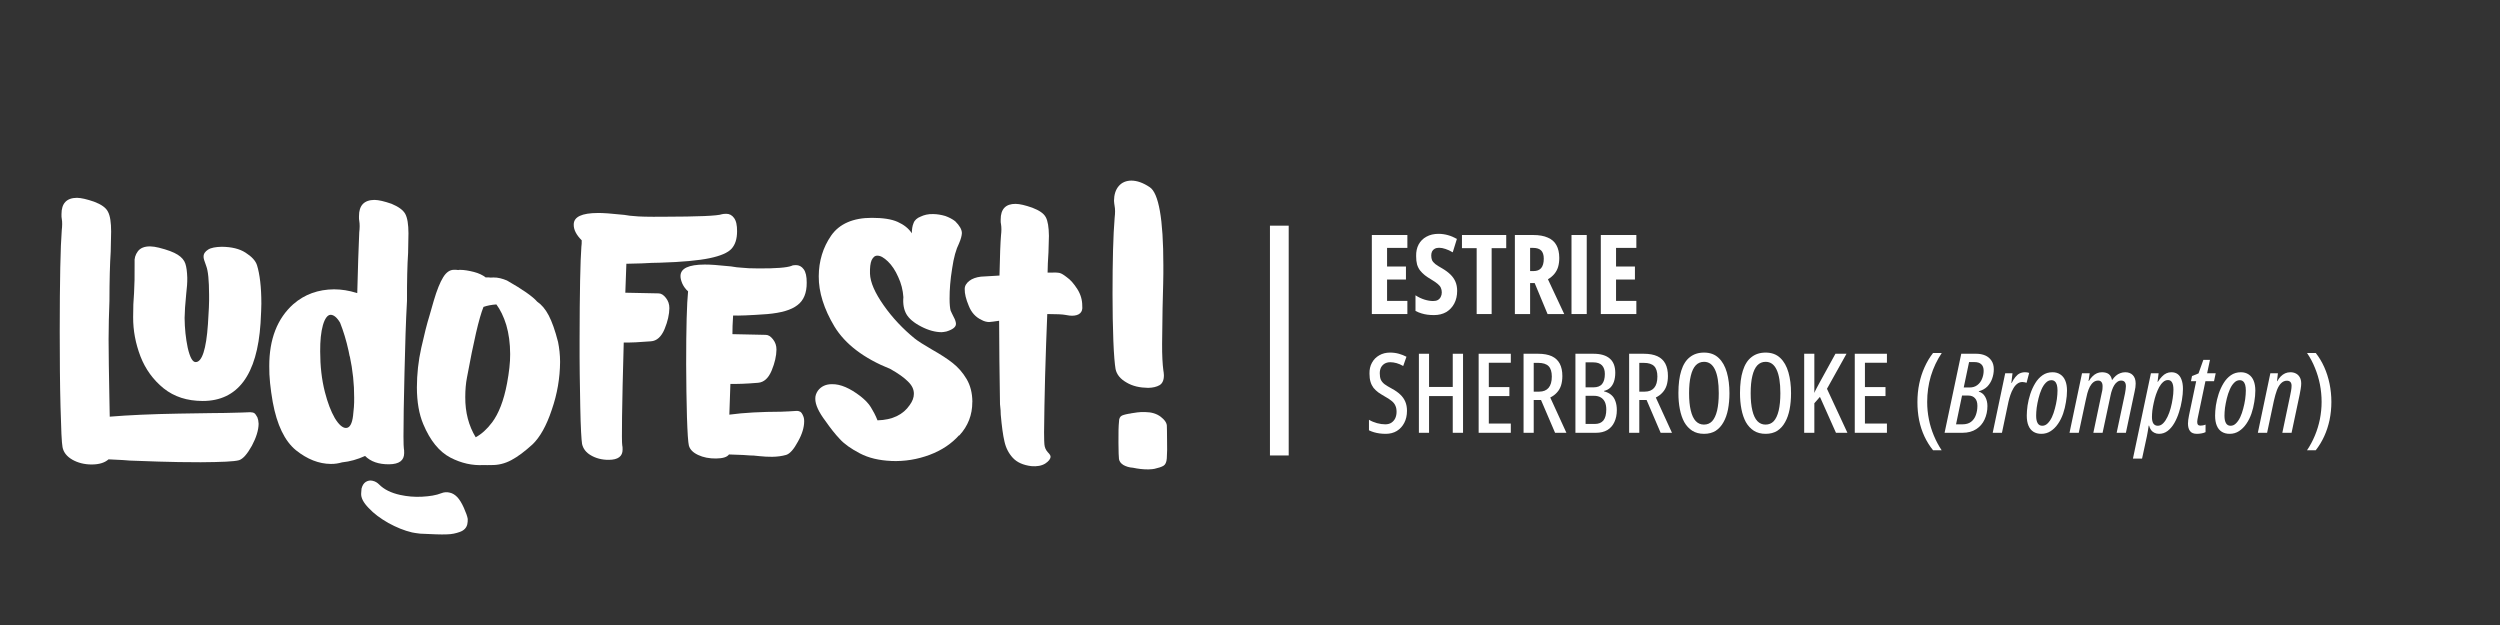 <svg xmlns="http://www.w3.org/2000/svg" xmlns:xlink="http://www.w3.org/1999/xlink" width="400" zoomAndPan="magnify" viewBox="0 0 300 75" height="100" preserveAspectRatio="xMidYMid meet" version="1.0"><rect x="0" y="0" width="300" height="75" fill="#333333" stroke="none"/><defs><g/><clipPath id="7618f9acb7"><path d="M 7 23 L 32 23 L 32 56 L 7 56 Z M 7 23 " clip-rule="nonzero"/></clipPath><clipPath id="cbefed05d4"><path d="M 2.004 -1.957 L 153.875 16.59 L 145.605 84.336 L -6.27 65.789 Z M 2.004 -1.957 " clip-rule="nonzero"/></clipPath><clipPath id="a322befe97"><path d="M 2.004 -1.957 L 153.875 16.59 L 145.605 84.336 L -6.27 65.789 Z M 2.004 -1.957 " clip-rule="nonzero"/></clipPath><clipPath id="84c3572771"><path d="M 32 23 L 50 23 L 50 56 L 32 56 Z M 32 23 " clip-rule="nonzero"/></clipPath><clipPath id="ecf23abafd"><path d="M 2.004 -1.957 L 153.875 16.59 L 145.605 84.336 L -6.27 65.789 Z M 2.004 -1.957 " clip-rule="nonzero"/></clipPath><clipPath id="8321d13e04"><path d="M 2.004 -1.957 L 153.875 16.59 L 145.605 84.336 L -6.27 65.789 Z M 2.004 -1.957 " clip-rule="nonzero"/></clipPath><clipPath id="7b406aa25b"><path d="M 68 25 L 89 25 L 89 56 L 68 56 Z M 68 25 " clip-rule="nonzero"/></clipPath><clipPath id="96cb521350"><path d="M 2.004 -1.957 L 153.875 16.59 L 145.605 84.336 L -6.27 65.789 Z M 2.004 -1.957 " clip-rule="nonzero"/></clipPath><clipPath id="606c7bd435"><path d="M 2.004 -1.957 L 153.875 16.59 L 145.605 84.336 L -6.27 65.789 Z M 2.004 -1.957 " clip-rule="nonzero"/></clipPath><clipPath id="2bafee02f7"><path d="M 43 57 L 57 57 L 57 65 L 43 65 Z M 43 57 " clip-rule="nonzero"/></clipPath><clipPath id="9905b3e38d"><path d="M 2.004 -1.957 L 153.875 16.59 L 145.605 84.336 L -6.27 65.789 Z M 2.004 -1.957 " clip-rule="nonzero"/></clipPath><clipPath id="56e371845c"><path d="M 2.004 -1.957 L 153.875 16.59 L 145.605 84.336 L -6.27 65.789 Z M 2.004 -1.957 " clip-rule="nonzero"/></clipPath><clipPath id="1c6dac4fbf"><path d="M 97 25 L 117 25 L 117 56 L 97 56 Z M 97 25 " clip-rule="nonzero"/></clipPath><clipPath id="c0c84a4e01"><path d="M 2.004 -1.957 L 153.875 16.59 L 145.605 84.336 L -6.27 65.789 Z M 2.004 -1.957 " clip-rule="nonzero"/></clipPath><clipPath id="7ec665d3a3"><path d="M 2.004 -1.957 L 153.875 16.59 L 145.605 84.336 L -6.27 65.789 Z M 2.004 -1.957 " clip-rule="nonzero"/></clipPath><clipPath id="47ac72bddf"><path d="M 115 24 L 130 24 L 130 56 L 115 56 Z M 115 24 " clip-rule="nonzero"/></clipPath><clipPath id="2e199b0e83"><path d="M 2.004 -1.957 L 153.875 16.59 L 145.605 84.336 L -6.27 65.789 Z M 2.004 -1.957 " clip-rule="nonzero"/></clipPath><clipPath id="961842c177"><path d="M 2.004 -1.957 L 153.875 16.59 L 145.605 84.336 L -6.27 65.789 Z M 2.004 -1.957 " clip-rule="nonzero"/></clipPath><clipPath id="21e23ab49a"><path d="M 81 31 L 97 31 L 97 56 L 81 56 Z M 81 31 " clip-rule="nonzero"/></clipPath><clipPath id="760f816ce2"><path d="M 2.004 -1.957 L 153.875 16.59 L 145.605 84.336 L -6.27 65.789 Z M 2.004 -1.957 " clip-rule="nonzero"/></clipPath><clipPath id="09213335b0"><path d="M 2.004 -1.957 L 153.875 16.59 L 145.605 84.336 L -6.27 65.789 Z M 2.004 -1.957 " clip-rule="nonzero"/></clipPath><clipPath id="204a0642af"><path d="M 50 32 L 68 32 L 68 56 L 50 56 Z M 50 32 " clip-rule="nonzero"/></clipPath><clipPath id="f0d4e700bb"><path d="M 2.004 -1.957 L 153.875 16.59 L 145.605 84.336 L -6.27 65.789 Z M 2.004 -1.957 " clip-rule="nonzero"/></clipPath><clipPath id="c8490e1ae7"><path d="M 2.004 -1.957 L 153.875 16.59 L 145.605 84.336 L -6.27 65.789 Z M 2.004 -1.957 " clip-rule="nonzero"/></clipPath><clipPath id="dbe2dffc1b"><path d="M 133 21 L 141 21 L 141 57 L 133 57 Z M 133 21 " clip-rule="nonzero"/></clipPath><clipPath id="3421af5023"><path d="M 2.004 -1.957 L 153.875 16.59 L 145.605 84.336 L -6.27 65.789 Z M 2.004 -1.957 " clip-rule="nonzero"/></clipPath><clipPath id="78843a340c"><path d="M 2.004 -1.957 L 153.875 16.59 L 145.605 84.336 L -6.27 65.789 Z M 2.004 -1.957 " clip-rule="nonzero"/></clipPath></defs><g clip-path="url(#7618f9acb7)"><g clip-path="url(#cbefed05d4)"><g clip-path="url(#a322befe97)"><path fill="#ffffff" d="M 30.016 49.465 C 30.23 49.465 30.414 49.512 30.516 49.578 C 30.617 49.645 30.754 49.824 30.887 50.082 C 30.969 50.281 31.02 50.531 31.035 50.859 C 31.023 51.613 30.754 52.5 30.227 53.488 C 29.676 54.477 29.172 55.062 28.691 55.223 C 28.102 55.391 26.582 55.449 24.094 55.469 C 22.281 55.465 20.582 55.445 19.023 55.391 C 17.461 55.336 16.305 55.305 15.578 55.27 C 15.312 55.234 14.48 55.188 13.027 55.121 C 12.543 55.547 11.871 55.734 11.008 55.738 C 10.113 55.738 9.328 55.531 8.672 55.156 C 8.016 54.777 7.617 54.27 7.504 53.66 C 7.402 53.16 7.332 51.531 7.262 48.793 C 7.188 46.055 7.172 43.078 7.168 39.809 C 7.168 33.621 7.258 29.551 7.41 27.648 C 7.473 27.117 7.48 26.629 7.414 26.273 C 7.379 26.133 7.375 25.941 7.379 25.699 C 7.375 24.402 7.992 23.746 9.238 23.738 C 9.75 23.746 10.434 23.91 11.289 24.203 C 12.141 24.523 12.715 24.918 12.953 25.406 C 13.219 25.898 13.336 26.699 13.336 27.805 L 13.285 30.203 C 13.188 31.68 13.137 33.645 13.133 36.105 C 13.082 37.641 13.027 39.172 13.031 40.715 C 13.035 42.445 13.07 44.828 13.129 47.887 L 13.168 50 C 15.406 49.816 18.152 49.691 21.453 49.633 C 24.73 49.574 26.598 49.559 27.004 49.555 L 29.012 49.504 Z M 31.363 36.438 C 31.367 36.844 31.328 37.625 31.266 38.777 C 30.859 45 28.531 48.121 24.316 48.117 C 22.453 48.109 20.918 47.621 19.637 46.602 C 18.383 45.582 17.457 44.309 16.859 42.777 C 16.266 41.219 15.969 39.668 15.977 38.047 C 15.973 36.965 16.012 35.996 16.086 35.168 L 16.145 33.582 L 16.152 31.527 C 16.105 31.008 16.242 30.566 16.535 30.168 C 16.824 29.773 17.312 29.562 18.012 29.566 C 18.336 29.578 18.684 29.621 19.074 29.723 C 20.098 29.98 20.848 30.262 21.324 30.566 C 21.801 30.867 22.109 31.227 22.246 31.648 C 22.383 32.07 22.449 32.621 22.473 33.328 C 22.484 33.895 22.43 34.562 22.344 35.285 C 22.223 36.484 22.16 37.449 22.152 38.152 C 22.164 39.398 22.289 40.602 22.527 41.738 C 22.793 42.879 23.102 43.457 23.48 43.449 C 24.234 43.461 24.746 41.93 24.953 38.898 C 25.051 37.453 25.113 36.27 25.09 35.348 C 25.082 33.645 24.977 32.523 24.75 31.93 C 24.527 31.336 24.41 30.969 24.43 30.809 C 24.418 30.457 24.613 30.184 24.965 29.957 C 25.316 29.727 25.871 29.633 26.602 29.613 C 27.789 29.625 28.734 29.848 29.461 30.316 C 30.188 30.781 30.668 31.273 30.844 31.836 C 31.172 32.902 31.363 34.438 31.363 36.438 Z M 31.363 36.438 " fill-opacity="1" fill-rule="nonzero"/></g></g></g><g clip-path="url(#84c3572771)"><g clip-path="url(#ecf23abafd)"><g clip-path="url(#8321d13e04)"><path fill="#ffffff" d="M 48.625 25.656 C 48.891 26.148 49.012 26.918 49.016 28 L 48.973 30.348 C 48.875 31.793 48.832 33.707 48.84 36.086 C 48.699 38.555 48.617 41.438 48.539 44.754 C 48.457 48.066 48.418 50.602 48.418 52.359 C 48.422 53.227 48.441 53.715 48.461 53.797 C 48.496 53.938 48.5 54.125 48.5 54.371 C 48.496 55.262 47.902 55.703 46.684 55.715 C 45.441 55.727 44.48 55.391 43.809 54.715 C 42.918 55.121 41.996 55.387 41.039 55.484 C 40.645 55.598 40.203 55.68 39.691 55.672 C 38.258 55.66 36.867 55.109 35.512 54.027 C 34.16 52.918 33.234 50.992 32.73 48.254 C 32.445 46.625 32.293 45.203 32.312 43.934 C 32.305 40.688 33.281 38.215 35.195 36.5 C 36.555 35.316 38.191 34.734 40.086 34.719 C 40.977 34.723 41.879 34.859 42.816 35.16 L 42.871 35.168 C 42.949 32.098 43.027 29.676 43.109 27.898 C 43.172 27.367 43.18 26.883 43.113 26.523 C 43.078 26.383 43.074 26.191 43.078 25.949 C 43.074 24.652 43.691 24 44.938 23.988 C 45.449 23.996 46.133 24.16 46.988 24.457 C 47.812 24.801 48.359 25.191 48.625 25.656 Z M 38.75 39.016 C 38.516 39.852 38.414 40.895 38.422 42.164 C 38.422 43.922 38.602 45.539 38.988 47.047 C 39.316 48.328 39.707 49.352 40.172 50.164 C 40.645 50.949 41.109 51.359 41.516 51.355 C 41.973 51.355 42.254 50.852 42.371 49.863 L 42.359 49.973 C 42.449 49.227 42.516 48.477 42.5 47.719 C 42.508 46.098 42.332 44.426 41.973 42.734 L 41.965 42.789 L 41.832 42.121 C 41.555 40.848 41.207 39.723 40.812 38.727 C 40.434 38.086 40.039 37.77 39.66 37.777 C 39.309 37.789 38.984 38.207 38.75 39.016 Z M 38.75 39.016 " fill-opacity="1" fill-rule="nonzero"/></g></g></g><g clip-path="url(#7b406aa25b)"><g clip-path="url(#96cb521350)"><g clip-path="url(#606c7bd435)"><path fill="#ffffff" d="M 87.141 25.656 C 87.52 25.648 87.848 25.824 88.078 26.148 C 88.336 26.477 88.457 27.031 88.449 27.762 C 88.445 28.68 88.227 29.355 87.789 29.844 C 87.352 30.328 86.469 30.707 85.164 30.98 C 83.859 31.254 81.863 31.445 79.207 31.523 C 78.609 31.531 77.879 31.551 77.008 31.605 L 75.164 31.652 L 75.039 35.125 L 79.055 35.207 C 79.352 35.219 79.625 35.387 79.906 35.746 C 80.188 36.105 80.328 36.5 80.324 36.984 C 80.316 37.715 80.133 38.555 79.75 39.484 C 79.363 40.41 78.816 40.91 78.109 40.957 C 76.77 41.066 75.684 41.121 74.848 41.102 C 74.629 48.859 74.59 52.961 74.668 53.43 C 74.707 53.543 74.711 53.73 74.711 53.949 C 74.719 54.762 74.156 55.18 73.047 55.18 C 72.234 55.188 71.504 54.988 70.922 54.648 C 70.316 54.305 69.969 53.828 69.848 53.273 C 69.77 52.805 69.68 51.336 69.633 48.844 C 69.582 46.375 69.539 43.641 69.551 40.668 C 69.559 35.051 69.637 31.328 69.766 29.59 C 69.789 29.402 69.82 29.16 69.805 28.836 C 69.156 28.188 68.828 27.555 68.848 26.934 C 68.852 26.016 69.824 25.566 71.746 25.559 C 72.316 25.547 73.359 25.621 74.906 25.785 C 75.41 25.871 75.809 25.922 76.105 25.93 C 76.637 25.996 77.797 26.027 79.637 26.008 C 83.773 26 86.109 25.906 86.648 25.703 C 86.73 25.688 86.898 25.652 87.141 25.656 Z M 87.141 25.656 " fill-opacity="1" fill-rule="nonzero"/></g></g></g><g clip-path="url(#2bafee02f7)"><g clip-path="url(#9905b3e38d)"><g clip-path="url(#56e371845c)"><path fill="#ffffff" d="M 56.074 62.918 C 55.973 63.336 55.688 63.652 55.18 63.832 C 54.727 63.996 54.199 64.121 53.578 64.125 C 52.953 64.156 51.902 64.109 50.426 64.039 C 49.973 63.98 49.652 63.941 49.445 63.891 C 48.496 63.668 47.57 63.285 46.609 62.762 C 45.648 62.211 44.855 61.629 44.234 60.957 C 43.609 60.312 43.301 59.734 43.34 59.199 C 43.352 58.902 43.371 58.715 43.383 58.637 C 43.484 58.242 43.648 57.992 43.887 57.832 C 44.148 57.676 44.398 57.625 44.688 57.688 C 45.031 57.758 45.281 57.922 45.496 58.137 C 46.074 58.723 46.914 59.148 48.02 59.391 C 48.863 59.574 49.746 59.656 50.645 59.605 C 51.566 59.555 52.34 59.434 52.965 59.184 C 53.277 59.062 53.605 59.02 53.973 59.117 C 54.316 59.188 54.613 59.387 54.879 59.66 C 55.141 59.938 55.414 60.375 55.668 60.949 C 55.922 61.52 56.082 61.973 56.129 62.273 C 56.125 62.516 56.129 62.707 56.074 62.918 Z M 56.074 62.918 " fill-opacity="1" fill-rule="nonzero"/></g></g></g><g clip-path="url(#1c6dac4fbf)"><g clip-path="url(#c0c84a4e01)"><g clip-path="url(#7ec665d3a3)"><path fill="#ffffff" d="M 115.125 52.344 L 115.113 52.207 C 114.203 53.23 113.027 54.031 111.555 54.582 C 110.082 55.133 108.562 55.379 106.977 55.32 L 106.922 55.312 C 105.5 55.25 104.238 54.961 103.172 54.398 C 102.105 53.836 101.309 53.277 100.762 52.668 C 100.211 52.09 99.648 51.371 99.074 50.547 C 98.258 49.473 97.828 48.555 97.836 47.852 C 97.824 47.5 97.941 47.191 98.141 46.891 C 98.527 46.371 99.105 46.09 99.859 46.102 C 100.859 46.086 101.992 46.578 103.25 47.543 C 103.816 47.988 104.227 48.418 104.496 48.855 C 104.766 49.293 105.055 49.816 105.301 50.441 C 107.094 50.391 108.387 49.762 109.176 48.59 C 109.5 48.145 109.664 47.703 109.664 47.27 C 109.676 46.73 109.438 46.242 108.953 45.777 C 108.496 45.316 107.773 44.797 106.84 44.277 C 103.645 42.996 101.418 41.289 100.137 39.188 C 98.879 37.09 98.234 35.062 98.25 33.148 C 98.258 31.336 98.754 29.695 99.738 28.273 C 100.723 26.855 102.379 26.137 104.621 26.141 C 105.945 26.141 106.98 26.293 107.723 26.629 C 108.465 26.961 109.035 27.41 109.422 27.996 C 109.422 27.539 109.477 27.113 109.625 26.777 C 109.75 26.418 110.051 26.156 110.477 25.992 C 110.879 25.797 111.383 25.668 111.973 25.688 C 112.461 25.691 112.961 25.781 113.434 25.918 C 113.898 26.086 114.305 26.297 114.625 26.551 C 115.156 27.078 115.422 27.543 115.426 27.973 C 115.414 28.27 115.309 28.691 115.086 29.203 C 114.727 29.914 114.445 30.91 114.254 32.238 C 114.039 33.562 113.945 34.766 113.949 35.848 C 113.949 36.523 114 36.988 114.074 37.27 C 114.156 37.469 114.289 37.727 114.461 38.074 C 114.637 38.391 114.711 38.672 114.715 38.859 C 114.723 39.238 114.336 39.543 113.578 39.777 C 113.355 39.828 113.137 39.855 112.973 39.863 C 112.242 39.855 111.43 39.648 110.543 39.188 C 109.652 38.73 109.062 38.223 108.754 37.672 C 108.465 37.152 108.332 36.461 108.406 35.656 C 108.348 34.812 108.148 34.004 107.781 33.23 C 107.445 32.461 107.031 31.84 106.551 31.375 C 106.066 30.914 105.66 30.672 105.281 30.68 C 104.988 30.672 104.773 30.863 104.594 31.219 C 104.441 31.578 104.379 32.113 104.398 32.844 C 104.434 33.875 104.984 35.133 106.043 36.641 C 107.102 38.148 108.348 39.461 109.746 40.605 C 110.141 40.922 110.816 41.355 111.828 41.941 C 112.863 42.527 113.691 43.059 114.332 43.57 C 114.973 44.082 115.52 44.688 115.988 45.477 C 116.438 46.234 116.676 47.152 116.684 48.207 L 116.676 48.262 C 116.68 49.777 116.164 51.117 115.137 52.234 Z M 115.125 52.344 " fill-opacity="1" fill-rule="nonzero"/></g></g></g><g clip-path="url(#47ac72bddf)"><g clip-path="url(#2e199b0e83)"><g clip-path="url(#961842c177)"><path fill="#ffffff" d="M 128.645 37.887 C 128.484 37.895 128.219 37.859 127.848 37.789 C 127.531 37.723 126.805 37.688 125.672 37.684 C 125.574 40.023 125.488 42.5 125.414 45.086 C 125.344 47.672 125.309 49.938 125.289 51.883 C 125.293 52.746 125.312 53.234 125.328 53.32 C 125.363 53.703 125.492 53.988 125.727 54.258 C 125.969 54.504 126.082 54.68 126.066 54.812 C 126.059 55.082 125.836 55.355 125.426 55.629 C 124.988 55.898 124.434 55.992 123.766 55.938 C 122.781 55.816 122.039 55.484 121.535 54.938 C 121.035 54.391 120.707 53.754 120.535 52.977 C 120.355 52.227 120.215 51.152 120.09 49.762 C 120.094 49.488 120.066 49.055 120 48.504 C 119.945 44.742 119.895 41.383 119.895 38.492 C 119.344 38.586 118.934 38.617 118.688 38.645 C 118.418 38.637 118.102 38.57 117.801 38.398 C 117.082 38.07 116.559 37.492 116.25 36.695 C 115.914 35.898 115.754 35.23 115.766 34.691 C 115.758 34.312 115.961 33.984 116.32 33.703 C 116.676 33.426 117.156 33.266 117.703 33.199 L 119.938 33.066 C 119.988 30.668 120.051 29.051 120.121 28.25 C 120.184 27.719 120.184 27.285 120.121 26.898 C 120.082 26.785 120.078 26.598 120.082 26.352 C 120.074 25.082 120.691 24.453 121.879 24.465 C 122.367 24.469 123.047 24.633 123.879 24.926 C 124.703 25.242 125.254 25.605 125.496 26.07 C 125.738 26.504 125.859 27.277 125.871 28.305 L 125.816 30.297 C 125.754 31.234 125.715 32.016 125.711 32.715 L 125.898 32.711 C 126.551 32.684 126.98 32.711 127.164 32.758 C 127.375 32.812 127.652 32.98 128.02 33.27 C 128.445 33.562 128.871 34.047 129.281 34.691 C 129.688 35.336 129.875 36.008 129.871 36.711 C 129.965 37.48 129.512 37.883 128.645 37.887 Z M 128.645 37.887 " fill-opacity="1" fill-rule="nonzero"/></g></g></g><g clip-path="url(#21e23ab49a)"><g clip-path="url(#760f816ce2)"><g clip-path="url(#09213335b0)"><path fill="#ffffff" d="M 82.434 50.027 C 82.371 48.102 82.359 45.992 82.34 43.719 C 82.336 39.312 82.422 36.402 82.57 34.961 C 82.277 34.711 82.047 34.383 81.895 34.07 C 81.75 33.727 81.652 33.418 81.66 33.121 C 81.664 32.203 82.637 31.754 84.559 31.746 C 85.129 31.734 86.172 31.809 87.719 31.969 C 88.223 32.059 88.621 32.105 88.918 32.117 C 89.449 32.18 90.148 32.211 91.043 32.211 C 93.121 32.223 94.434 32.113 94.969 31.91 C 95.086 31.844 95.254 31.809 95.496 31.812 C 95.875 31.805 96.207 31.98 96.438 32.305 C 96.691 32.633 96.812 33.188 96.805 33.918 C 96.816 35.16 96.438 36.062 95.691 36.617 C 94.945 37.203 93.742 37.543 92.074 37.691 C 90.004 37.844 88.617 37.891 87.973 37.863 C 87.918 38.75 87.883 39.504 87.891 40.098 L 91.906 40.184 C 92.203 40.191 92.48 40.363 92.758 40.719 C 93.039 41.078 93.18 41.473 93.176 41.961 C 93.168 42.688 92.984 43.531 92.602 44.457 C 92.219 45.383 91.668 45.883 90.961 45.934 C 89.539 46.055 88.457 46.086 87.648 46.07 L 87.52 49.758 C 89.309 49.516 91.375 49.414 93.727 49.406 C 94.023 49.387 94.352 49.375 94.703 49.363 L 95.574 49.309 C 95.793 49.305 95.922 49.348 96.047 49.418 C 96.148 49.484 96.266 49.633 96.371 49.891 C 96.457 50.062 96.508 50.312 96.5 50.582 C 96.496 51.285 96.262 52.094 95.746 53.004 C 95.258 53.918 94.785 54.453 94.336 54.59 C 93.805 54.738 93.254 54.809 92.66 54.816 C 92.176 54.812 91.637 54.801 91.102 54.734 C 90.57 54.668 90.195 54.648 90.031 54.656 C 89.766 54.625 88.906 54.574 87.477 54.535 C 87.25 54.859 86.719 55.008 85.934 55.02 C 85.121 55.031 84.383 54.887 83.77 54.594 C 83.156 54.305 82.793 53.938 82.664 53.461 C 82.574 53.098 82.496 51.953 82.434 50.027 Z M 82.434 50.027 " fill-opacity="1" fill-rule="nonzero"/></g></g></g><g clip-path="url(#204a0642af)"><g clip-path="url(#f0d4e700bb)"><g clip-path="url(#c8490e1ae7)"><path fill="#ffffff" d="M 66.965 41.031 C 66.617 39.664 66.234 38.59 65.84 37.84 C 65.445 37.086 64.973 36.543 64.473 36.211 C 63.93 35.578 62.707 34.727 60.836 33.66 C 60.297 33.434 59.75 33.285 59.207 33.297 C 59.098 33.312 58.988 33.301 58.879 33.312 C 58.746 33.297 58.613 33.281 58.477 33.289 C 58.426 33.285 58.34 33.301 58.289 33.293 C 57.918 33.008 57.457 32.789 56.883 32.637 C 56.254 32.477 55.695 32.383 55.238 32.383 C 55.156 32.371 55.074 32.387 54.992 32.406 C 54.832 32.387 54.672 32.367 54.508 32.375 C 53.996 32.363 53.555 32.664 53.184 33.266 C 52.812 33.867 52.43 34.797 52.055 36.074 C 52.004 36.285 51.824 36.883 51.539 37.875 C 51.23 38.863 50.91 40.148 50.555 41.73 C 50.199 43.309 50.031 44.906 50.027 46.5 C 50.031 48.23 50.285 49.695 50.789 50.891 C 51.625 52.887 52.707 54.207 54.055 54.914 C 55.352 55.586 56.691 55.883 58.027 55.805 C 58.32 55.812 58.617 55.82 58.918 55.805 C 59.781 55.828 60.586 55.629 61.367 55.211 C 62.148 54.793 62.984 54.164 63.895 53.332 C 64.781 52.492 65.574 51.102 66.211 49.18 C 66.879 47.262 67.195 45.328 67.211 43.438 C 67.207 42.574 67.117 41.777 66.965 41.031 Z M 55.832 47.645 C 55.832 46.777 55.902 45.977 56.039 45.289 C 56.836 40.98 57.477 38.168 58.02 36.828 C 58.469 36.668 58.996 36.57 59.566 36.531 C 60.031 37.156 60.445 37.988 60.754 39 C 61.059 40.039 61.215 41.191 61.219 42.488 C 61.23 43.52 61.086 44.691 60.848 45.984 C 60.453 48.098 59.832 49.645 59.055 50.684 C 58.441 51.504 57.777 52.098 57.082 52.473 C 56.25 51.098 55.82 49.508 55.832 47.645 Z M 55.832 47.645 " fill-opacity="1" fill-rule="nonzero"/></g></g></g><g clip-path="url(#dbe2dffc1b)"><g clip-path="url(#3421af5023)"><g clip-path="url(#78843a340c)"><path fill="#ffffff" d="M 135.18 45.898 C 134.449 45.484 134 44.945 133.867 44.281 C 133.77 43.727 133.668 42.582 133.602 40.898 C 133.543 39.188 133.5 37.316 133.504 35.289 C 133.504 31.289 133.582 28.246 133.758 26.133 C 133.824 25.574 133.832 25.086 133.746 24.672 C 133.711 24.531 133.707 24.34 133.68 24.094 C 133.688 23.367 133.871 22.766 134.25 22.328 C 134.625 21.887 135.141 21.68 135.762 21.672 C 136.438 21.676 137.164 21.926 137.961 22.457 C 139.039 23.156 139.605 26.277 139.602 31.82 C 139.617 33.035 139.566 34.785 139.508 37.023 L 139.453 41.234 C 139.445 42.637 139.504 43.699 139.602 44.441 C 139.641 44.578 139.645 44.77 139.668 45.016 C 139.676 45.609 139.492 46.02 139.141 46.223 C 138.793 46.422 138.348 46.531 137.777 46.543 C 136.781 46.527 135.91 46.34 135.18 45.898 Z M 137.801 56.328 C 137.176 56.332 136.566 56.258 135.957 56.129 C 135.504 56.102 135.113 55.973 134.809 55.801 C 134.484 55.598 134.324 55.363 134.277 55.086 C 134.25 54.867 134.219 54.215 134.215 53.133 C 134.203 51.914 134.227 51.055 134.281 50.602 C 134.273 50.223 134.414 49.969 134.645 49.863 C 134.898 49.758 135.262 49.668 135.812 49.598 C 135.59 49.625 135.59 49.625 135.758 49.594 C 135.922 49.559 136.168 49.535 136.473 49.488 C 136.773 49.445 137.102 49.434 137.449 49.449 C 138.18 49.457 138.805 49.641 139.301 50.023 C 139.793 50.41 140.043 50.793 140.023 51.168 C 140.027 51.355 140.047 51.871 140.047 52.766 C 140.07 53.66 140.059 54.414 140.016 55.004 C 139.988 55.461 139.84 55.766 139.609 55.898 C 139.375 56.035 139.012 56.152 138.539 56.258 C 138.398 56.293 138.152 56.316 137.801 56.328 Z M 137.801 56.328 " fill-opacity="1" fill-rule="nonzero"/></g></g></g><path stroke-linecap="butt" transform="matrix(0, -0.75, 0.75, 0, 152.393, 54.658)" fill="none" stroke-linejoin="miter" d="M -0.002 1.502 L 36.769 1.502 " stroke="#ffffff" stroke-width="3" stroke-opacity="1" stroke-miterlimit="4"/><g fill="#ffffff" fill-opacity="1"><g transform="translate(163.776, 37.685)"><g><path d="M 5.109 0 L 0.844 0 L 0.844 -9.484 L 5.109 -9.484 L 5.109 -7.938 L 2.672 -7.938 L 2.672 -5.703 L 4.938 -5.703 L 4.938 -4.141 L 2.672 -4.141 L 2.672 -1.578 L 5.109 -1.578 Z M 5.109 0 "/></g></g></g><g fill="#ffffff" fill-opacity="1"><g transform="translate(169.437, 37.685)"><g><path d="M 5.422 -2.781 C 5.422 -2.207 5.305 -1.703 5.078 -1.266 C 4.848 -0.828 4.523 -0.484 4.109 -0.234 C 3.691 0.004 3.203 0.125 2.641 0.125 C 2.367 0.125 2.109 0.109 1.859 0.078 C 1.617 0.047 1.379 -0.004 1.141 -0.078 C 0.898 -0.148 0.66 -0.25 0.422 -0.375 L 0.422 -2.25 C 0.773 -2.02 1.133 -1.848 1.5 -1.734 C 1.875 -1.617 2.219 -1.562 2.531 -1.562 C 2.77 -1.562 2.961 -1.602 3.109 -1.688 C 3.266 -1.781 3.379 -1.906 3.453 -2.062 C 3.535 -2.219 3.578 -2.395 3.578 -2.594 C 3.578 -2.801 3.539 -2.984 3.469 -3.141 C 3.406 -3.297 3.281 -3.453 3.094 -3.609 C 2.914 -3.766 2.648 -3.945 2.297 -4.156 C 2.016 -4.32 1.766 -4.488 1.547 -4.656 C 1.328 -4.832 1.133 -5.023 0.969 -5.234 C 0.812 -5.441 0.691 -5.68 0.609 -5.953 C 0.535 -6.234 0.5 -6.566 0.5 -6.953 C 0.488 -7.484 0.586 -7.945 0.797 -8.344 C 1.016 -8.75 1.328 -9.062 1.734 -9.281 C 2.141 -9.508 2.625 -9.625 3.188 -9.625 C 3.57 -9.625 3.945 -9.57 4.312 -9.469 C 4.688 -9.363 5.047 -9.211 5.391 -9.016 L 4.891 -7.406 C 4.578 -7.594 4.285 -7.727 4.016 -7.812 C 3.742 -7.906 3.488 -7.953 3.25 -7.953 C 3.039 -7.953 2.863 -7.91 2.719 -7.828 C 2.582 -7.754 2.477 -7.645 2.406 -7.5 C 2.344 -7.363 2.312 -7.207 2.312 -7.031 C 2.312 -6.812 2.344 -6.625 2.406 -6.469 C 2.477 -6.312 2.609 -6.156 2.797 -6 C 2.992 -5.852 3.273 -5.676 3.641 -5.469 C 4.035 -5.238 4.363 -4.992 4.625 -4.734 C 4.883 -4.484 5.082 -4.195 5.219 -3.875 C 5.352 -3.562 5.422 -3.195 5.422 -2.781 Z M 5.422 -2.781 "/></g></g></g><g fill="#ffffff" fill-opacity="1"><g transform="translate(175.247, 37.685)"><g><path d="M 3.75 0 L 1.953 0 L 1.953 -7.906 L 0.188 -7.906 L 0.188 -9.484 L 5.5 -9.484 L 5.5 -7.906 L 3.75 -7.906 Z M 3.75 0 "/></g></g></g><g fill="#ffffff" fill-opacity="1"><g transform="translate(180.941, 37.685)"><g><path d="M 3.047 -9.484 C 3.754 -9.484 4.336 -9.379 4.797 -9.172 C 5.266 -8.973 5.609 -8.672 5.828 -8.266 C 6.055 -7.859 6.172 -7.348 6.172 -6.734 C 6.172 -6.336 6.125 -5.977 6.031 -5.656 C 5.938 -5.344 5.785 -5.062 5.578 -4.812 C 5.379 -4.57 5.125 -4.359 4.812 -4.172 L 6.766 0 L 4.766 0 L 3.219 -3.719 L 2.672 -3.719 L 2.672 0 L 0.844 0 L 0.844 -9.484 Z M 3.047 -7.938 L 2.672 -7.938 L 2.672 -5.156 L 3.078 -5.156 C 3.484 -5.156 3.789 -5.273 4 -5.516 C 4.207 -5.766 4.312 -6.141 4.312 -6.641 C 4.312 -7.086 4.207 -7.414 4 -7.625 C 3.789 -7.832 3.473 -7.938 3.047 -7.938 Z M 3.047 -7.938 "/></g></g></g><g fill="#ffffff" fill-opacity="1"><g transform="translate(187.736, 37.685)"><g><path d="M 0.844 0 L 0.844 -9.484 L 2.672 -9.484 L 2.672 0 Z M 0.844 0 "/></g></g></g><g fill="#ffffff" fill-opacity="1"><g transform="translate(191.253, 37.685)"><g><path d="M 5.109 0 L 0.844 0 L 0.844 -9.484 L 5.109 -9.484 L 5.109 -7.938 L 2.672 -7.938 L 2.672 -5.703 L 4.938 -5.703 L 4.938 -4.141 L 2.672 -4.141 L 2.672 -1.578 L 5.109 -1.578 Z M 5.109 0 "/></g></g></g><g fill="#ffffff" fill-opacity="1"><g transform="translate(163.776, 51.935)"><g><path d="M 5.062 -2.641 C 5.062 -2.086 4.953 -1.602 4.734 -1.188 C 4.523 -0.781 4.227 -0.457 3.844 -0.219 C 3.469 0.008 3.023 0.125 2.516 0.125 C 2.266 0.125 2.02 0.109 1.781 0.078 C 1.551 0.047 1.328 0 1.109 -0.062 C 0.898 -0.125 0.695 -0.203 0.5 -0.297 L 0.5 -1.562 C 0.801 -1.383 1.125 -1.25 1.469 -1.156 C 1.82 -1.062 2.148 -1.016 2.453 -1.016 C 2.754 -1.016 3.004 -1.082 3.203 -1.219 C 3.398 -1.352 3.551 -1.531 3.656 -1.75 C 3.758 -1.977 3.812 -2.234 3.812 -2.516 C 3.812 -2.805 3.766 -3.051 3.672 -3.25 C 3.586 -3.457 3.441 -3.645 3.234 -3.812 C 3.023 -3.988 2.738 -4.176 2.375 -4.375 C 2.102 -4.531 1.852 -4.688 1.625 -4.844 C 1.406 -5.008 1.211 -5.191 1.047 -5.391 C 0.891 -5.598 0.77 -5.836 0.688 -6.109 C 0.602 -6.391 0.562 -6.719 0.562 -7.094 C 0.551 -7.594 0.648 -8.031 0.859 -8.406 C 1.066 -8.789 1.359 -9.086 1.734 -9.297 C 2.109 -9.516 2.539 -9.625 3.031 -9.625 C 3.406 -9.625 3.758 -9.578 4.094 -9.484 C 4.426 -9.391 4.727 -9.27 5 -9.125 L 4.609 -8.016 C 4.336 -8.172 4.07 -8.285 3.812 -8.359 C 3.551 -8.43 3.301 -8.469 3.062 -8.469 C 2.801 -8.469 2.57 -8.41 2.375 -8.297 C 2.188 -8.18 2.039 -8.023 1.938 -7.828 C 1.844 -7.629 1.797 -7.398 1.797 -7.141 C 1.797 -6.836 1.836 -6.582 1.922 -6.375 C 2.016 -6.176 2.164 -5.992 2.375 -5.828 C 2.594 -5.672 2.883 -5.492 3.25 -5.297 C 3.656 -5.078 3.988 -4.844 4.25 -4.594 C 4.52 -4.344 4.723 -4.055 4.859 -3.734 C 4.992 -3.422 5.062 -3.055 5.062 -2.641 Z M 5.062 -2.641 "/></g></g></g><g fill="#ffffff" fill-opacity="1"><g transform="translate(169.314, 51.935)"><g><path d="M 6.25 0 L 5.016 0 L 5.016 -4.406 L 2.172 -4.406 L 2.172 0 L 0.953 0 L 0.953 -9.484 L 2.172 -9.484 L 2.172 -5.5 L 5.016 -5.5 L 5.016 -9.484 L 6.25 -9.484 Z M 6.25 0 "/></g></g></g><g fill="#ffffff" fill-opacity="1"><g transform="translate(176.485, 51.935)"><g><path d="M 4.812 0 L 0.953 0 L 0.953 -9.484 L 4.812 -9.484 L 4.812 -8.406 L 2.172 -8.406 L 2.172 -5.484 L 4.641 -5.484 L 4.641 -4.406 L 2.172 -4.406 L 2.172 -1.109 L 4.812 -1.109 Z M 4.812 0 "/></g></g></g><g fill="#ffffff" fill-opacity="1"><g transform="translate(181.874, 51.935)"><g><path d="M 2.719 -9.484 C 3.375 -9.484 3.914 -9.383 4.344 -9.188 C 4.77 -8.988 5.086 -8.691 5.297 -8.297 C 5.504 -7.898 5.609 -7.406 5.609 -6.812 C 5.609 -6.395 5.555 -6.02 5.453 -5.688 C 5.348 -5.363 5.188 -5.082 4.969 -4.844 C 4.758 -4.602 4.488 -4.398 4.156 -4.234 L 6.094 0 L 4.734 0 L 3.047 -3.938 L 2.172 -3.938 L 2.172 0 L 0.953 0 L 0.953 -9.484 Z M 2.719 -8.391 L 2.172 -8.391 L 2.172 -4.938 L 2.828 -4.938 C 3.316 -4.938 3.691 -5.086 3.953 -5.391 C 4.211 -5.691 4.344 -6.145 4.344 -6.75 C 4.344 -7.32 4.211 -7.738 3.953 -8 C 3.691 -8.258 3.281 -8.391 2.719 -8.391 Z M 2.719 -8.391 "/></g></g></g><g fill="#ffffff" fill-opacity="1"><g transform="translate(188.098, 51.935)"><g><path d="M 0.953 -9.484 L 3.125 -9.484 C 3.988 -9.484 4.641 -9.289 5.078 -8.906 C 5.516 -8.531 5.734 -7.961 5.734 -7.203 C 5.734 -6.805 5.68 -6.453 5.578 -6.141 C 5.473 -5.836 5.32 -5.594 5.125 -5.406 C 4.926 -5.219 4.68 -5.094 4.391 -5.031 L 4.391 -4.969 C 4.742 -4.883 5.031 -4.742 5.25 -4.547 C 5.477 -4.359 5.645 -4.109 5.75 -3.797 C 5.863 -3.492 5.922 -3.133 5.922 -2.719 C 5.922 -2.176 5.82 -1.695 5.625 -1.281 C 5.438 -0.875 5.156 -0.555 4.781 -0.328 C 4.406 -0.109 3.953 0 3.422 0 L 0.953 0 Z M 2.172 -5.453 L 3.109 -5.453 C 3.586 -5.453 3.938 -5.586 4.156 -5.859 C 4.375 -6.129 4.484 -6.531 4.484 -7.062 C 4.484 -7.508 4.367 -7.852 4.141 -8.094 C 3.91 -8.332 3.562 -8.453 3.094 -8.453 L 2.172 -8.453 Z M 2.172 -4.438 L 2.172 -1.062 L 3.297 -1.062 C 3.742 -1.062 4.082 -1.203 4.312 -1.484 C 4.539 -1.773 4.656 -2.211 4.656 -2.797 C 4.656 -3.16 4.598 -3.461 4.484 -3.703 C 4.367 -3.941 4.203 -4.125 3.984 -4.25 C 3.766 -4.375 3.5 -4.438 3.188 -4.438 Z M 2.172 -4.438 "/></g></g></g><g fill="#ffffff" fill-opacity="1"><g transform="translate(194.543, 51.935)"><g><path d="M 2.719 -9.484 C 3.375 -9.484 3.914 -9.383 4.344 -9.188 C 4.77 -8.988 5.086 -8.691 5.297 -8.297 C 5.504 -7.898 5.609 -7.406 5.609 -6.812 C 5.609 -6.395 5.555 -6.02 5.453 -5.688 C 5.348 -5.363 5.188 -5.082 4.969 -4.844 C 4.758 -4.602 4.488 -4.398 4.156 -4.234 L 6.094 0 L 4.734 0 L 3.047 -3.938 L 2.172 -3.938 L 2.172 0 L 0.953 0 L 0.953 -9.484 Z M 2.719 -8.391 L 2.172 -8.391 L 2.172 -4.938 L 2.828 -4.938 C 3.316 -4.938 3.691 -5.086 3.953 -5.391 C 4.211 -5.691 4.344 -6.145 4.344 -6.75 C 4.344 -7.32 4.211 -7.738 3.953 -8 C 3.691 -8.258 3.281 -8.391 2.719 -8.391 Z M 2.719 -8.391 "/></g></g></g><g fill="#ffffff" fill-opacity="1"><g transform="translate(200.768, 51.935)"><g><path d="M 6.766 -4.75 C 6.766 -4.051 6.707 -3.406 6.594 -2.812 C 6.477 -2.219 6.297 -1.703 6.047 -1.266 C 5.805 -0.828 5.492 -0.484 5.109 -0.234 C 4.723 0.004 4.258 0.125 3.719 0.125 C 3.164 0.125 2.691 0 2.297 -0.25 C 1.91 -0.5 1.594 -0.844 1.344 -1.281 C 1.102 -1.727 0.926 -2.25 0.812 -2.844 C 0.695 -3.438 0.641 -4.078 0.641 -4.766 C 0.641 -5.836 0.754 -6.734 0.984 -7.453 C 1.211 -8.18 1.555 -8.723 2.016 -9.078 C 2.473 -9.441 3.039 -9.625 3.719 -9.625 C 4.438 -9.625 5.02 -9.41 5.469 -8.984 C 5.914 -8.566 6.242 -7.988 6.453 -7.25 C 6.66 -6.52 6.766 -5.688 6.766 -4.75 Z M 1.922 -4.75 C 1.922 -3.926 1.988 -3.234 2.125 -2.672 C 2.258 -2.109 2.457 -1.688 2.719 -1.406 C 2.988 -1.125 3.316 -0.984 3.703 -0.984 C 4.098 -0.984 4.426 -1.117 4.688 -1.391 C 4.945 -1.672 5.145 -2.094 5.281 -2.656 C 5.414 -3.219 5.484 -3.914 5.484 -4.75 C 5.484 -6.008 5.332 -6.953 5.031 -7.578 C 4.738 -8.203 4.301 -8.516 3.719 -8.516 C 3.32 -8.516 2.988 -8.375 2.719 -8.094 C 2.457 -7.812 2.258 -7.391 2.125 -6.828 C 1.988 -6.266 1.922 -5.57 1.922 -4.75 Z M 1.922 -4.75 "/></g></g></g><g fill="#ffffff" fill-opacity="1"><g transform="translate(208.159, 51.935)"><g><path d="M 6.766 -4.75 C 6.766 -4.051 6.707 -3.406 6.594 -2.812 C 6.477 -2.219 6.297 -1.703 6.047 -1.266 C 5.805 -0.828 5.492 -0.484 5.109 -0.234 C 4.723 0.004 4.258 0.125 3.719 0.125 C 3.164 0.125 2.691 0 2.297 -0.25 C 1.91 -0.5 1.594 -0.844 1.344 -1.281 C 1.102 -1.727 0.926 -2.25 0.812 -2.844 C 0.695 -3.438 0.641 -4.078 0.641 -4.766 C 0.641 -5.836 0.754 -6.734 0.984 -7.453 C 1.211 -8.18 1.555 -8.723 2.016 -9.078 C 2.473 -9.441 3.039 -9.625 3.719 -9.625 C 4.438 -9.625 5.02 -9.41 5.469 -8.984 C 5.914 -8.566 6.242 -7.988 6.453 -7.25 C 6.66 -6.52 6.766 -5.688 6.766 -4.75 Z M 1.922 -4.75 C 1.922 -3.926 1.988 -3.234 2.125 -2.672 C 2.258 -2.109 2.457 -1.688 2.719 -1.406 C 2.988 -1.125 3.316 -0.984 3.703 -0.984 C 4.098 -0.984 4.426 -1.117 4.688 -1.391 C 4.945 -1.672 5.145 -2.094 5.281 -2.656 C 5.414 -3.219 5.484 -3.914 5.484 -4.75 C 5.484 -6.008 5.332 -6.953 5.031 -7.578 C 4.738 -8.203 4.301 -8.516 3.719 -8.516 C 3.32 -8.516 2.988 -8.375 2.719 -8.094 C 2.457 -7.812 2.258 -7.391 2.125 -6.828 C 1.988 -6.266 1.922 -5.57 1.922 -4.75 Z M 1.922 -4.75 "/></g></g></g><g fill="#ffffff" fill-opacity="1"><g transform="translate(215.549, 51.935)"><g><path d="M 6.141 0 L 4.766 0 L 2.844 -4.312 L 2.172 -3.547 L 2.172 0 L 0.953 0 L 0.953 -9.484 L 2.172 -9.484 L 2.172 -4.781 C 2.223 -4.914 2.305 -5.094 2.422 -5.312 C 2.535 -5.539 2.68 -5.812 2.859 -6.125 L 4.703 -9.484 L 6.031 -9.484 L 3.688 -5.281 Z M 6.141 0 "/></g></g></g><g fill="#ffffff" fill-opacity="1"><g transform="translate(221.619, 51.935)"><g><path d="M 4.812 0 L 0.953 0 L 0.953 -9.484 L 4.812 -9.484 L 4.812 -8.406 L 2.172 -8.406 L 2.172 -5.484 L 4.641 -5.484 L 4.641 -4.406 L 2.172 -4.406 L 2.172 -1.109 L 4.812 -1.109 Z M 4.812 0 "/></g></g></g><g fill="#ffffff" fill-opacity="1"><g transform="translate(227.008, 51.935)"><g/></g></g><g fill="#ffffff" fill-opacity="1"><g transform="translate(229.45, 51.935)"><g><path d="M 0.641 -3.688 C 0.641 -4.445 0.711 -5.18 0.859 -5.891 C 1.004 -6.598 1.219 -7.258 1.5 -7.875 C 1.781 -8.5 2.117 -9.066 2.516 -9.578 L 3.562 -9.578 C 2.988 -8.723 2.551 -7.797 2.25 -6.797 C 1.957 -5.805 1.812 -4.773 1.812 -3.703 C 1.812 -2.992 1.879 -2.301 2.016 -1.625 C 2.148 -0.945 2.348 -0.297 2.609 0.328 C 2.867 0.953 3.18 1.539 3.547 2.094 L 2.516 2.094 C 2.109 1.594 1.766 1.039 1.484 0.438 C 1.203 -0.164 0.988 -0.816 0.844 -1.516 C 0.707 -2.211 0.641 -2.938 0.641 -3.688 Z M 0.641 -3.688 "/></g></g></g><g fill="#ffffff" fill-opacity="1"><g transform="translate(233.35, 51.935)"><g><path d="M 0 0 L 2 -9.484 L 3.812 -9.484 C 4.207 -9.484 4.562 -9.414 4.875 -9.281 C 5.188 -9.145 5.438 -8.938 5.625 -8.656 C 5.812 -8.383 5.906 -8.039 5.906 -7.625 C 5.906 -7.227 5.836 -6.848 5.703 -6.484 C 5.578 -6.129 5.383 -5.816 5.125 -5.547 C 4.863 -5.285 4.523 -5.098 4.109 -4.984 L 4.109 -4.938 C 4.441 -4.844 4.695 -4.633 4.875 -4.312 C 5.051 -4 5.141 -3.629 5.141 -3.203 C 5.141 -2.617 5.023 -2.082 4.797 -1.594 C 4.578 -1.113 4.242 -0.727 3.797 -0.438 C 3.348 -0.145 2.797 0 2.141 0 Z M 1.375 -1.016 L 2.141 -1.016 C 2.566 -1.016 2.91 -1.113 3.172 -1.312 C 3.441 -1.52 3.633 -1.789 3.75 -2.125 C 3.875 -2.469 3.938 -2.836 3.938 -3.234 C 3.938 -3.648 3.836 -3.957 3.641 -4.156 C 3.453 -4.363 3.188 -4.469 2.844 -4.469 L 2.094 -4.469 Z M 2.297 -5.438 L 3.016 -5.438 C 3.367 -5.438 3.672 -5.531 3.922 -5.719 C 4.172 -5.906 4.359 -6.148 4.484 -6.453 C 4.617 -6.766 4.688 -7.094 4.688 -7.438 C 4.688 -7.789 4.594 -8.051 4.406 -8.219 C 4.227 -8.395 3.957 -8.484 3.594 -8.484 L 2.938 -8.484 Z M 2.297 -5.438 "/></g></g></g><g fill="#ffffff" fill-opacity="1"><g transform="translate(239.141, 51.935)"><g><path d="M -0.016 0 L 1.484 -7.141 L 2.359 -7.141 L 2.219 -5.984 L 2.266 -5.984 C 2.398 -6.266 2.547 -6.5 2.703 -6.688 C 2.859 -6.883 3.031 -7.031 3.219 -7.125 C 3.414 -7.219 3.629 -7.266 3.859 -7.266 C 3.941 -7.266 4.023 -7.258 4.109 -7.25 C 4.191 -7.238 4.273 -7.219 4.359 -7.188 L 4.047 -6 C 3.973 -6.031 3.895 -6.051 3.812 -6.062 C 3.727 -6.082 3.641 -6.094 3.547 -6.094 C 3.316 -6.094 3.109 -6.02 2.922 -5.875 C 2.742 -5.738 2.586 -5.551 2.453 -5.312 C 2.316 -5.082 2.203 -4.828 2.109 -4.547 C 2.016 -4.273 1.938 -4 1.875 -3.719 L 1.094 0 Z M -0.016 0 "/></g></g></g><g fill="#ffffff" fill-opacity="1"><g transform="translate(242.885, 51.935)"><g><path d="M 2.078 0.125 C 1.703 0.125 1.383 0.039 1.125 -0.125 C 0.863 -0.289 0.664 -0.535 0.531 -0.859 C 0.395 -1.18 0.328 -1.582 0.328 -2.062 C 0.328 -2.414 0.359 -2.82 0.422 -3.281 C 0.492 -3.738 0.602 -4.195 0.75 -4.656 C 0.906 -5.125 1.102 -5.555 1.344 -5.953 C 1.582 -6.348 1.875 -6.664 2.219 -6.906 C 2.562 -7.145 2.961 -7.266 3.422 -7.266 C 3.785 -7.266 4.098 -7.176 4.359 -7 C 4.617 -6.832 4.816 -6.582 4.953 -6.25 C 5.086 -5.926 5.156 -5.531 5.156 -5.062 C 5.156 -4.633 5.113 -4.18 5.031 -3.703 C 4.957 -3.223 4.844 -2.754 4.688 -2.297 C 4.531 -1.848 4.328 -1.441 4.078 -1.078 C 3.828 -0.711 3.535 -0.422 3.203 -0.203 C 2.867 0.016 2.492 0.125 2.078 0.125 Z M 2.188 -0.844 C 2.426 -0.844 2.641 -0.938 2.828 -1.125 C 3.023 -1.312 3.195 -1.562 3.344 -1.875 C 3.488 -2.188 3.609 -2.531 3.703 -2.906 C 3.805 -3.281 3.883 -3.656 3.938 -4.031 C 3.988 -4.414 4.016 -4.766 4.016 -5.078 C 4.016 -5.336 3.988 -5.562 3.938 -5.75 C 3.883 -5.938 3.801 -6.078 3.688 -6.172 C 3.582 -6.266 3.445 -6.312 3.281 -6.312 C 3.031 -6.312 2.805 -6.207 2.609 -6 C 2.41 -5.801 2.238 -5.535 2.094 -5.203 C 1.945 -4.867 1.828 -4.508 1.734 -4.125 C 1.641 -3.738 1.566 -3.363 1.516 -3 C 1.473 -2.633 1.453 -2.316 1.453 -2.047 C 1.453 -1.648 1.516 -1.348 1.641 -1.141 C 1.766 -0.941 1.945 -0.844 2.188 -0.844 Z M 2.188 -0.844 "/></g></g></g><g fill="#ffffff" fill-opacity="1"><g transform="translate(248.358, 51.935)"><g><path d="M -0.016 0 L 1.484 -7.141 L 2.406 -7.141 L 2.266 -6.219 L 2.312 -6.219 C 2.445 -6.445 2.594 -6.633 2.75 -6.781 C 2.906 -6.938 3.078 -7.055 3.266 -7.141 C 3.453 -7.223 3.656 -7.266 3.875 -7.266 C 4.219 -7.266 4.488 -7.191 4.688 -7.047 C 4.883 -6.898 5.016 -6.664 5.078 -6.344 L 5.109 -6.344 C 5.242 -6.539 5.391 -6.707 5.547 -6.844 C 5.711 -6.988 5.891 -7.094 6.078 -7.156 C 6.266 -7.227 6.461 -7.266 6.672 -7.266 C 7.055 -7.266 7.359 -7.148 7.578 -6.922 C 7.805 -6.691 7.922 -6.352 7.922 -5.906 C 7.922 -5.77 7.91 -5.617 7.891 -5.453 C 7.867 -5.285 7.836 -5.117 7.797 -4.953 L 6.75 0 L 5.641 0 L 6.641 -4.719 C 6.672 -4.883 6.695 -5.047 6.719 -5.203 C 6.738 -5.359 6.75 -5.484 6.75 -5.578 C 6.75 -5.805 6.703 -5.977 6.609 -6.094 C 6.516 -6.207 6.375 -6.266 6.188 -6.266 C 6.008 -6.266 5.852 -6.211 5.719 -6.109 C 5.582 -6.016 5.461 -5.883 5.359 -5.719 C 5.254 -5.551 5.164 -5.363 5.094 -5.156 C 5.02 -4.957 4.961 -4.754 4.922 -4.547 L 3.953 0 L 2.844 0 L 3.859 -4.828 C 3.898 -4.973 3.926 -5.113 3.938 -5.25 C 3.945 -5.383 3.953 -5.5 3.953 -5.594 C 3.953 -5.812 3.906 -5.977 3.812 -6.094 C 3.727 -6.207 3.598 -6.266 3.422 -6.266 C 3.203 -6.266 3.008 -6.195 2.844 -6.062 C 2.688 -5.938 2.547 -5.758 2.422 -5.531 C 2.305 -5.301 2.207 -5.039 2.125 -4.75 C 2.051 -4.469 1.984 -4.176 1.922 -3.875 L 1.094 0 Z M -0.016 0 "/></g></g></g><g fill="#ffffff" fill-opacity="1"><g transform="translate(256.61, 51.935)"><g><path d="M -0.656 3.094 L 1.5 -7.141 L 2.422 -7.141 L 2.297 -6.109 L 2.328 -6.109 C 2.492 -6.367 2.66 -6.582 2.828 -6.75 C 2.992 -6.926 3.172 -7.055 3.359 -7.141 C 3.547 -7.223 3.742 -7.266 3.953 -7.266 C 4.254 -7.266 4.504 -7.191 4.703 -7.047 C 4.91 -6.898 5.066 -6.676 5.172 -6.375 C 5.285 -6.082 5.344 -5.711 5.344 -5.266 C 5.344 -4.859 5.301 -4.41 5.219 -3.922 C 5.145 -3.441 5.031 -2.961 4.875 -2.484 C 4.727 -2.004 4.539 -1.566 4.312 -1.172 C 4.082 -0.773 3.812 -0.457 3.5 -0.219 C 3.195 0.008 2.852 0.125 2.469 0.125 C 2.27 0.125 2.086 0.082 1.922 0 C 1.766 -0.07 1.629 -0.18 1.516 -0.328 C 1.41 -0.484 1.332 -0.66 1.281 -0.859 L 1.234 -0.859 C 1.203 -0.629 1.164 -0.398 1.125 -0.172 C 1.094 0.047 1.055 0.242 1.016 0.422 L 0.438 3.094 Z M 2.328 -0.844 C 2.555 -0.844 2.77 -0.941 2.969 -1.141 C 3.164 -1.336 3.336 -1.594 3.484 -1.906 C 3.641 -2.227 3.77 -2.582 3.875 -2.969 C 3.977 -3.352 4.055 -3.734 4.109 -4.109 C 4.172 -4.492 4.203 -4.848 4.203 -5.172 C 4.203 -5.566 4.145 -5.859 4.031 -6.047 C 3.926 -6.234 3.766 -6.328 3.547 -6.328 C 3.336 -6.328 3.145 -6.25 2.969 -6.094 C 2.789 -5.938 2.629 -5.727 2.484 -5.469 C 2.348 -5.207 2.223 -4.914 2.109 -4.594 C 2.004 -4.281 1.914 -3.957 1.844 -3.625 C 1.77 -3.289 1.711 -2.973 1.672 -2.672 C 1.641 -2.367 1.625 -2.109 1.625 -1.891 C 1.625 -1.547 1.68 -1.285 1.797 -1.109 C 1.922 -0.93 2.098 -0.844 2.328 -0.844 Z M 2.328 -0.844 "/></g></g></g><g fill="#ffffff" fill-opacity="1"><g transform="translate(262.213, 51.935)"><g><path d="M 1.422 0.125 C 1.035 0.125 0.758 0.016 0.594 -0.203 C 0.426 -0.422 0.344 -0.723 0.344 -1.109 C 0.344 -1.234 0.352 -1.379 0.375 -1.547 C 0.395 -1.711 0.426 -1.895 0.469 -2.094 L 1.328 -6.188 L 0.703 -6.188 L 0.828 -6.812 L 1.609 -7.125 L 2.188 -8.75 L 2.984 -8.75 L 2.641 -7.141 L 3.672 -7.141 L 3.469 -6.188 L 2.438 -6.188 L 1.562 -2 C 1.531 -1.863 1.504 -1.734 1.484 -1.609 C 1.461 -1.492 1.453 -1.395 1.453 -1.312 C 1.453 -1.156 1.484 -1.039 1.547 -0.969 C 1.609 -0.895 1.707 -0.859 1.844 -0.859 C 1.926 -0.859 2.023 -0.867 2.141 -0.891 C 2.254 -0.91 2.359 -0.941 2.453 -0.984 L 2.453 -0.078 C 2.305 -0.004 2.133 0.047 1.938 0.078 C 1.75 0.109 1.578 0.125 1.422 0.125 Z M 1.422 0.125 "/></g></g></g><g fill="#ffffff" fill-opacity="1"><g transform="translate(265.484, 51.935)"><g><path d="M 2.078 0.125 C 1.703 0.125 1.383 0.039 1.125 -0.125 C 0.863 -0.289 0.664 -0.535 0.531 -0.859 C 0.395 -1.18 0.328 -1.582 0.328 -2.062 C 0.328 -2.414 0.359 -2.82 0.422 -3.281 C 0.492 -3.738 0.602 -4.195 0.75 -4.656 C 0.906 -5.125 1.102 -5.555 1.344 -5.953 C 1.582 -6.348 1.875 -6.664 2.219 -6.906 C 2.562 -7.145 2.961 -7.266 3.422 -7.266 C 3.785 -7.266 4.098 -7.176 4.359 -7 C 4.617 -6.832 4.816 -6.582 4.953 -6.25 C 5.086 -5.926 5.156 -5.531 5.156 -5.062 C 5.156 -4.633 5.113 -4.18 5.031 -3.703 C 4.957 -3.223 4.844 -2.754 4.688 -2.297 C 4.531 -1.848 4.328 -1.441 4.078 -1.078 C 3.828 -0.711 3.535 -0.422 3.203 -0.203 C 2.867 0.016 2.492 0.125 2.078 0.125 Z M 2.188 -0.844 C 2.426 -0.844 2.641 -0.938 2.828 -1.125 C 3.023 -1.312 3.195 -1.562 3.344 -1.875 C 3.488 -2.188 3.609 -2.531 3.703 -2.906 C 3.805 -3.281 3.883 -3.656 3.938 -4.031 C 3.988 -4.414 4.016 -4.766 4.016 -5.078 C 4.016 -5.336 3.988 -5.562 3.938 -5.75 C 3.883 -5.938 3.801 -6.078 3.688 -6.172 C 3.582 -6.266 3.445 -6.312 3.281 -6.312 C 3.031 -6.312 2.805 -6.207 2.609 -6 C 2.41 -5.801 2.238 -5.535 2.094 -5.203 C 1.945 -4.867 1.828 -4.508 1.734 -4.125 C 1.641 -3.738 1.566 -3.363 1.516 -3 C 1.473 -2.633 1.453 -2.316 1.453 -2.047 C 1.453 -1.648 1.516 -1.348 1.641 -1.141 C 1.766 -0.941 1.945 -0.844 2.188 -0.844 Z M 2.188 -0.844 "/></g></g></g><g fill="#ffffff" fill-opacity="1"><g transform="translate(270.958, 51.935)"><g><path d="M -0.016 0 L 1.484 -7.141 L 2.391 -7.141 L 2.281 -6.188 L 2.312 -6.188 C 2.438 -6.414 2.578 -6.609 2.734 -6.766 C 2.898 -6.93 3.078 -7.055 3.266 -7.141 C 3.461 -7.223 3.672 -7.266 3.891 -7.266 C 4.129 -7.266 4.344 -7.219 4.531 -7.125 C 4.727 -7.031 4.883 -6.883 5 -6.688 C 5.125 -6.488 5.188 -6.227 5.188 -5.906 C 5.188 -5.719 5.164 -5.504 5.125 -5.266 C 5.094 -5.035 5.051 -4.805 5 -4.578 L 4.031 0 L 2.922 0 L 3.844 -4.391 C 3.883 -4.598 3.926 -4.812 3.969 -5.031 C 4.008 -5.258 4.031 -5.461 4.031 -5.641 C 4.031 -5.836 3.984 -5.988 3.891 -6.094 C 3.797 -6.195 3.656 -6.25 3.469 -6.25 C 3.219 -6.25 2.992 -6.156 2.797 -5.969 C 2.598 -5.781 2.426 -5.504 2.281 -5.141 C 2.145 -4.773 2.02 -4.336 1.906 -3.828 L 1.094 0 Z M -0.016 0 "/></g></g></g><g fill="#ffffff" fill-opacity="1"><g transform="translate(276.499, 51.935)"><g><path d="M 3.266 -3.703 C 3.266 -2.953 3.191 -2.227 3.047 -1.531 C 2.898 -0.844 2.688 -0.191 2.406 0.422 C 2.125 1.035 1.785 1.594 1.391 2.094 L 0.344 2.094 C 0.719 1.539 1.035 0.945 1.297 0.312 C 1.555 -0.312 1.754 -0.961 1.891 -1.641 C 2.023 -2.328 2.094 -3.016 2.094 -3.703 C 2.094 -4.43 2.023 -5.133 1.891 -5.812 C 1.754 -6.5 1.555 -7.156 1.297 -7.781 C 1.047 -8.414 0.727 -9.016 0.344 -9.578 L 1.391 -9.578 C 1.785 -9.078 2.125 -8.516 2.406 -7.891 C 2.688 -7.266 2.898 -6.598 3.047 -5.891 C 3.191 -5.18 3.266 -4.453 3.266 -3.703 Z M 3.266 -3.703 "/></g></g></g></svg>